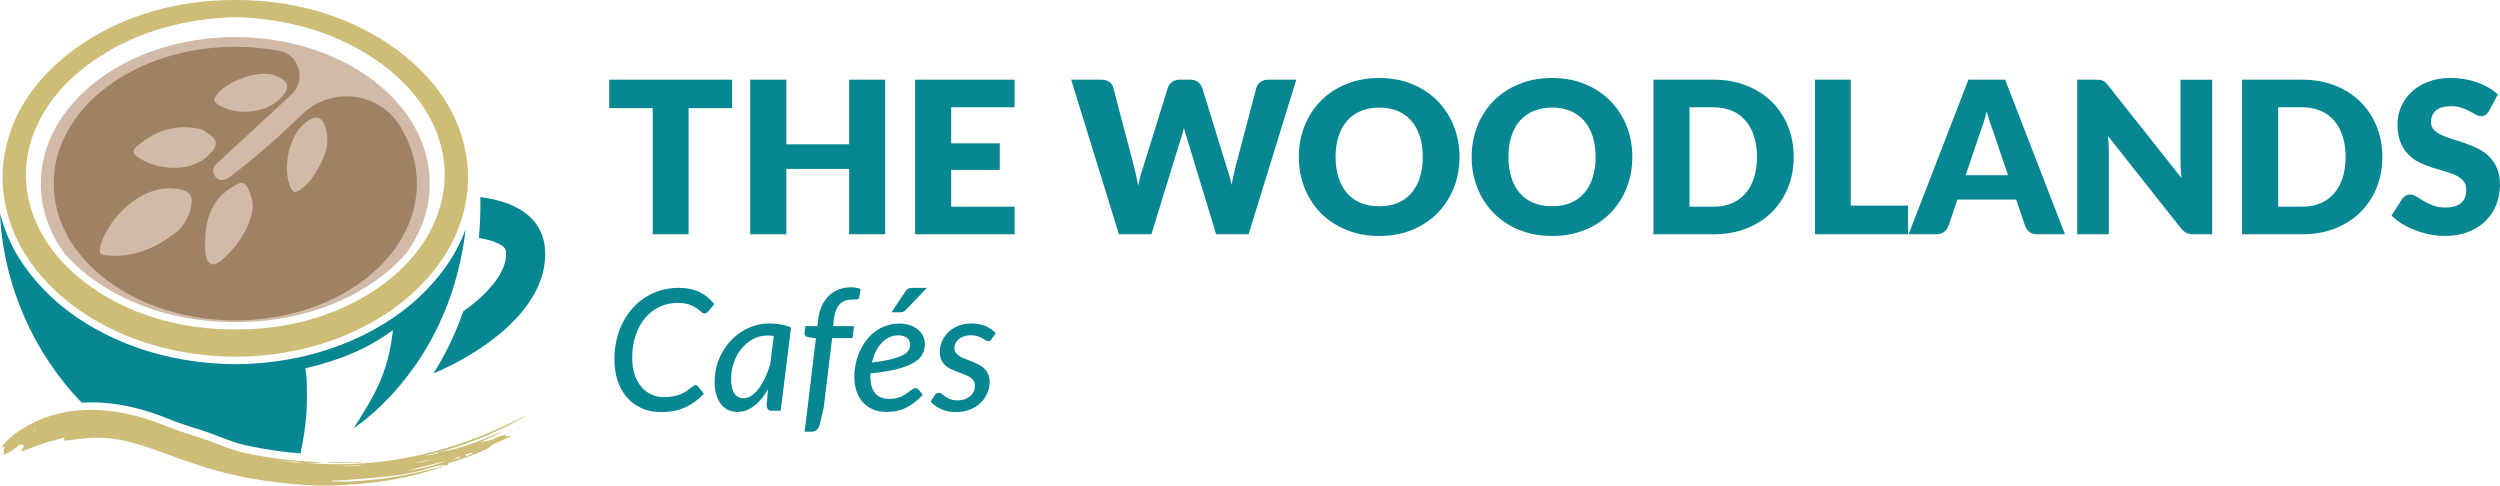 <?xml version="1.0" encoding="UTF-8"?>
<svg xmlns="http://www.w3.org/2000/svg" id="Layer_1" data-name="Layer 1" width="1081.2mm" height="210mm" viewBox="0 0 3064.82 595.28">
  <defs>
    <style>
      .cls-1 {
        fill: #d1bba8;
      }

      .cls-1, .cls-2, .cls-3, .cls-4, .cls-5 {
        stroke-width: 0px;
      }

      .cls-2 {
        fill: #068792;
      }

      .cls-3 {
        fill: #cdbd76;
      }

      .cls-4 {
        fill: #078792;
      }

      .cls-5 {
        fill: #9f8263;
      }
    </style>
  </defs>
  <g>
    <path class="cls-4" d="M814.01,486.85c4.5,0,8.46-.36,11.88-1.09,3.42-.73,6.43-1.64,9.03-2.75,2.59-1.11,4.82-2.28,6.69-3.53,1.87-1.24,3.48-2.42,4.82-3.53,1.35-1.11,2.51-2.02,3.48-2.75.97-.73,1.87-1.09,2.7-1.09.69,0,1.26.12,1.71.36.45.24.81.54,1.09.88l7.47,9.34c-6.5,7.12-14.04,12.66-22.62,16.6-8.58,3.94-18.5,5.91-29.78,5.91-8.99,0-17.03-1.61-24.12-4.82-7.09-3.22-13.09-7.68-18-13.38-4.91-5.71-8.66-12.52-11.26-20.44-2.59-7.92-3.89-16.62-3.89-26.09,0-8.58.92-16.7,2.75-24.38,1.83-7.68,4.44-14.77,7.83-21.27,3.39-6.5,7.45-12.35,12.19-17.53,4.74-5.19,10.01-9.58,15.82-13.18,5.81-3.6,12.07-6.36,18.78-8.3,6.71-1.94,13.73-2.9,21.06-2.9,5.33,0,10.17.47,14.52,1.4,4.36.93,8.3,2.27,11.83,3.99,3.53,1.73,6.74,3.82,9.65,6.28,2.9,2.46,5.57,5.21,7.99,8.25l-7.26,8.82c-.62.76-1.3,1.38-2.02,1.87-.73.48-1.68.73-2.85.73-1.31,0-2.66-.67-4.05-2.02-1.38-1.35-3.23-2.82-5.55-4.41-2.32-1.59-5.31-3.06-8.97-4.41-3.67-1.35-8.44-2.02-14.32-2.02-7.82,0-15.11,1.57-21.89,4.72-6.78,3.15-12.66,7.64-17.64,13.49-4.98,5.85-8.91,12.92-11.78,21.22-2.87,8.3-4.31,17.6-4.31,27.91,0,7.47.97,14.18,2.91,20.13,1.94,5.95,4.63,11,8.09,15.15,3.46,4.15,7.57,7.33,12.35,9.54,4.77,2.21,9.99,3.32,15.67,3.32Z"></path>
    <path class="cls-4" d="M941.52,477.2c-2.42,4.22-5.03,8.04-7.83,11.46-2.8,3.42-5.78,6.35-8.92,8.77-3.15,2.42-6.47,4.29-9.96,5.6-3.49,1.31-7.11,1.97-10.84,1.97-4.15,0-7.94-.81-11.36-2.44-3.42-1.62-6.36-4.01-8.82-7.16-2.46-3.15-4.36-7.04-5.71-11.67-1.35-4.63-2.02-9.96-2.02-15.98s.78-12.33,2.33-18.31c1.56-5.98,3.79-11.6,6.69-16.86,2.9-5.26,6.38-10.1,10.43-14.52,4.05-4.43,8.56-8.23,13.54-11.41,4.98-3.18,10.36-5.65,16.13-7.42,5.77-1.76,11.81-2.65,18.1-2.65,4.57,0,9.04.36,13.44,1.09,4.39.73,8.73,1.99,13.02,3.79l-12.66,102.09h-10.58c-2.63,0-4.39-.67-5.29-2.02-.9-1.35-1.35-2.99-1.35-4.93l1.66-19.4ZM948.57,411.94c-2.7-.41-5.36-.62-7.99-.62-6.16,0-11.93,1.44-17.33,4.31-5.4,2.87-10.08,6.73-14.06,11.57-3.98,4.84-7.12,10.46-9.44,16.86-2.32,6.4-3.48,13.09-3.48,20.07,0,8.09,1.31,14.13,3.94,18.1,2.63,3.98,6.43,5.97,11.41,5.97,3.25,0,6.45-1.05,9.6-3.16,3.15-2.11,6.12-5.01,8.92-8.71,2.8-3.7,5.4-8.07,7.78-13.12,2.39-5.05,4.48-10.55,6.28-16.5l4.36-34.76Z"></path>
    <path class="cls-4" d="M1020.16,414.54l-10.38,85.38-4.88,20.85c-.9,2.77-2.14,4.88-3.74,6.33-1.59,1.45-3.84,2.18-6.74,2.18h-7.99l13.8-114.54-9.75-1.45c-1.38-.35-2.47-.9-3.27-1.66-.8-.76-1.09-1.94-.88-3.53l.93-8.3h14.83l1.14-9.54c.76-6.02,2.3-11.38,4.62-16.08,2.32-4.7,5.22-8.7,8.71-11.98,3.49-3.28,7.5-5.77,12.04-7.47,4.53-1.69,9.42-2.54,14.68-2.54,4.29,0,8.23.69,11.83,2.07l-1.87,10.58c-.35,1.45-1.31,2.21-2.91,2.28-1.59.07-3.53.1-5.81.1-2.91,0-5.59.41-8.04,1.24-2.46.83-4.65,2.18-6.59,4.05-1.94,1.87-3.55,4.31-4.82,7.31-1.28,3.01-2.2,6.69-2.75,11.05l-1.04,8.92h25.63l-1.87,14.73h-24.9Z"></path>
    <path class="cls-4" d="M1131.37,484.05c-3.6,3.67-7.09,6.81-10.48,9.44-3.39,2.63-6.87,4.81-10.43,6.54-3.56,1.73-7.28,2.99-11.15,3.79-3.87.79-8.09,1.19-12.66,1.19-6.02,0-11.46-1.02-16.34-3.06s-9.01-4.93-12.4-8.66c-3.39-3.73-6-8.25-7.83-13.54-1.83-5.29-2.75-11.22-2.75-17.79,0-5.46.57-10.88,1.71-16.24,1.14-5.36,2.82-10.44,5.03-15.25,2.21-4.81,4.91-9.29,8.09-13.44,3.18-4.15,6.81-7.73,10.89-10.74,4.08-3.01,8.58-5.36,13.49-7.05,4.91-1.69,10.2-2.54,15.87-2.54s10.06.76,14.01,2.28c3.94,1.52,7.21,3.48,9.8,5.86,2.59,2.39,4.51,5.03,5.76,7.94,1.25,2.9,1.87,5.74,1.87,8.51,0,4.56-.93,8.77-2.8,12.61-1.87,3.84-5.28,7.3-10.22,10.37-4.95,3.08-11.74,5.76-20.39,8.04-8.65,2.28-19.75,4.12-33.3,5.5-.07.62-.1,1.24-.1,1.87v1.87c0,9.06,1.95,15.91,5.86,20.54,3.91,4.63,9.8,6.95,17.69,6.95,3.25,0,6.16-.33,8.71-.99,2.56-.66,4.82-1.47,6.8-2.44,1.97-.97,3.72-2.02,5.24-3.16,1.52-1.14,2.92-2.19,4.2-3.16,1.28-.97,2.47-1.78,3.58-2.44,1.11-.66,2.25-.99,3.42-.99.76,0,1.43.19,2.02.57.59.38,1.16.85,1.71,1.4l5.08,6.22ZM1101.29,411.11c-4.15,0-7.96.85-11.41,2.54-3.46,1.7-6.57,4.05-9.34,7.05-2.77,3.01-5.12,6.54-7.05,10.58-1.94,4.05-3.46,8.46-4.56,13.23,10.17-1.31,18.31-2.77,24.43-4.36,6.12-1.59,10.84-3.34,14.16-5.24,3.32-1.9,5.51-3.92,6.59-6.07,1.07-2.14,1.61-4.43,1.61-6.85,0-1.18-.26-2.4-.78-3.68-.52-1.28-1.35-2.45-2.49-3.53-1.14-1.07-2.63-1.95-4.46-2.65-1.83-.69-4.06-1.04-6.69-1.04ZM1136.35,352.91l-25.63,26.77c-1.11,1.18-2.14,1.99-3.11,2.44-.97.45-2.14.67-3.53.67h-11.2l16.81-25.11c1.04-1.59,2.16-2.78,3.37-3.58,1.21-.79,2.92-1.19,5.13-1.19h18.16Z"></path>
    <path class="cls-4" d="M1215.61,415.78c-.62.9-1.23,1.54-1.82,1.92-.59.38-1.33.57-2.23.57-1.04,0-2.13-.38-3.27-1.14-1.14-.76-2.53-1.59-4.15-2.49-1.63-.9-3.58-1.73-5.86-2.49-2.28-.76-5.05-1.14-8.3-1.14-3.04,0-5.78.42-8.2,1.24-2.42.83-4.51,1.96-6.28,3.37-1.76,1.42-3.11,3.1-4.05,5.03-.93,1.94-1.4,3.98-1.4,6.12,0,2.35.62,4.32,1.87,5.91,1.24,1.59,2.87,2.99,4.88,4.2,2,1.21,4.3,2.3,6.9,3.27,2.59.97,5.24,1.99,7.94,3.06,2.7,1.07,5.34,2.27,7.94,3.58,2.59,1.31,4.89,2.92,6.9,4.82,2.01,1.9,3.63,4.2,4.88,6.9,1.25,2.7,1.87,5.91,1.87,9.65,0,4.91-.97,9.6-2.91,14.06-1.94,4.46-4.72,8.4-8.35,11.83-3.63,3.42-8.01,6.14-13.12,8.14-5.12,2.01-10.86,3.01-17.22,3.01-6.71,0-12.69-1.21-17.95-3.63-5.26-2.42-9.51-5.5-12.76-9.23l4.98-7.78c1.31-2.01,3.08-3.01,5.29-3.01,1.18,0,2.33.48,3.48,1.45,1.14.97,2.54,2.02,4.2,3.16,1.66,1.14,3.7,2.2,6.12,3.16,2.42.97,5.53,1.45,9.34,1.45,3.25,0,6.17-.48,8.77-1.45,2.59-.97,4.79-2.26,6.59-3.89,1.8-1.62,3.16-3.51,4.1-5.65.93-2.14,1.4-4.43,1.4-6.85,0-2.56-.62-4.72-1.87-6.48s-2.87-3.25-4.88-4.46c-2.01-1.21-4.31-2.28-6.9-3.22-2.59-.93-5.22-1.9-7.88-2.91-2.66-1-5.29-2.11-7.88-3.32-2.59-1.21-4.89-2.75-6.9-4.62-2.01-1.87-3.63-4.13-4.88-6.8-1.25-2.66-1.87-5.9-1.87-9.7,0-4.5.9-8.83,2.7-13.02,1.8-4.18,4.37-7.9,7.73-11.15,3.35-3.25,7.43-5.84,12.24-7.78,4.81-1.94,10.25-2.91,16.34-2.91,6.5,0,12.19,1.06,17.07,3.16,4.88,2.11,9.08,5,12.61,8.66l-5.19,7.37Z"></path>
  </g>
  <g>
    <g>
      <path class="cls-2" d="M897.48,132.55h-53.33v154.65h-43.96v-154.65h-53.33v-34.86h150.62v34.86Z"></path>
      <path class="cls-2" d="M1085.17,97.69v189.51h-44.22v-80.12h-77v80.12h-44.22V97.69h44.22v79.21h77v-79.21h44.22Z"></path>
      <path class="cls-2" d="M1166.07,131.51v44.22h59.57v32.52h-59.57v45.13h77.78v33.82h-122.01V97.69h122.01v33.82h-77.78Z"></path>
      <path class="cls-2" d="M1589.18,97.69l-58.53,189.51h-39.8l-35.64-117.45c-.7-1.82-1.35-3.84-1.95-6.05-.61-2.21-1.22-4.53-1.82-6.96-.61,2.43-1.22,4.75-1.82,6.96-.61,2.21-1.26,4.23-1.95,6.05l-36.16,117.45h-39.8l-58.53-189.51h36.94c3.81,0,7,.87,9.56,2.6,2.56,1.74,4.23,4.03,5.01,6.89l26.01,98.85c.78,3.12,1.56,6.53,2.34,10.21.78,3.69,1.56,7.52,2.34,11.51,1.56-8.15,3.47-15.39,5.72-21.72l30.7-98.85c.78-2.43,2.45-4.62,5.01-6.57,2.56-1.95,5.66-2.93,9.3-2.93h13.01c3.81,0,6.89.89,9.23,2.67,2.34,1.78,4.12,4.05,5.33,6.83l30.44,98.85c2.25,6.07,4.16,12.96,5.72,20.68.69-3.9,1.41-7.56,2.15-10.99.74-3.42,1.5-6.65,2.28-9.69l26.01-98.85c.69-2.51,2.34-4.73,4.94-6.63,2.6-1.91,5.72-2.86,9.37-2.86h34.6Z"></path>
      <path class="cls-2" d="M1789.23,192.38c0,13.7-2.36,26.45-7.09,38.24-4.73,11.79-11.38,22.05-19.97,30.76-8.58,8.71-18.93,15.54-31.02,20.49-12.1,4.94-25.52,7.41-40.26,7.41s-28.18-2.47-40.32-7.41c-12.14-4.94-22.52-11.77-31.15-20.49-8.63-8.71-15.31-18.97-20.03-30.76-4.73-11.79-7.09-24.54-7.09-38.24s2.36-26.45,7.09-38.24c4.73-11.79,11.4-22.02,20.03-30.7,8.63-8.67,19.01-15.48,31.15-20.42,12.14-4.94,25.58-7.41,40.32-7.41s28.16,2.49,40.26,7.48c12.1,4.99,22.44,11.82,31.02,20.49,8.58,8.67,15.24,18.9,19.97,30.7,4.73,11.79,7.09,24.5,7.09,38.11ZM1744.23,192.38c0-9.37-1.22-17.8-3.64-25.3-2.43-7.5-5.92-13.85-10.47-19.06-4.55-5.2-10.13-9.19-16.71-11.97-6.59-2.77-14.09-4.16-22.5-4.16s-16.06,1.39-22.7,4.16c-6.63,2.78-12.23,6.76-16.78,11.97-4.55,5.2-8.04,11.56-10.47,19.06-2.43,7.5-3.64,15.93-3.64,25.3s1.21,17.93,3.64,25.43c2.43,7.5,5.92,13.85,10.47,19.06,4.55,5.2,10.15,9.17,16.78,11.9,6.63,2.73,14.2,4.1,22.7,4.1s15.91-1.37,22.5-4.1c6.59-2.73,12.16-6.7,16.71-11.9,4.55-5.2,8.04-11.55,10.47-19.06,2.43-7.5,3.64-15.98,3.64-25.43Z"></path>
      <path class="cls-2" d="M2001.11,192.38c0,13.7-2.36,26.45-7.09,38.24-4.73,11.79-11.38,22.05-19.97,30.76-8.58,8.71-18.93,15.54-31.02,20.49-12.1,4.94-25.52,7.41-40.26,7.41s-28.18-2.47-40.32-7.41c-12.14-4.94-22.52-11.77-31.15-20.49-8.63-8.71-15.31-18.97-20.03-30.76-4.73-11.79-7.09-24.54-7.09-38.24s2.36-26.45,7.09-38.24c4.73-11.79,11.4-22.02,20.03-30.7,8.63-8.67,19.01-15.48,31.15-20.42,12.14-4.94,25.58-7.41,40.32-7.41s28.16,2.49,40.26,7.48c12.1,4.99,22.44,11.82,31.02,20.49,8.58,8.67,15.24,18.9,19.97,30.7,4.73,11.79,7.09,24.5,7.09,38.11ZM1956.11,192.38c0-9.37-1.22-17.8-3.64-25.3-2.43-7.5-5.92-13.85-10.47-19.06-4.55-5.2-10.13-9.19-16.71-11.97-6.59-2.77-14.09-4.16-22.5-4.16s-16.06,1.39-22.7,4.16c-6.63,2.78-12.23,6.76-16.78,11.97-4.55,5.2-8.04,11.56-10.47,19.06-2.43,7.5-3.64,15.93-3.64,25.3s1.21,17.93,3.64,25.43c2.43,7.5,5.92,13.85,10.47,19.06,4.55,5.2,10.15,9.17,16.78,11.9,6.63,2.73,14.2,4.1,22.7,4.1s15.91-1.37,22.5-4.1c6.59-2.73,12.16-6.7,16.71-11.9,4.55-5.2,8.04-11.55,10.47-19.06,2.43-7.5,3.64-15.98,3.64-25.43Z"></path>
      <path class="cls-2" d="M2198.95,192.38c0,13.7-2.36,26.34-7.09,37.92-4.73,11.58-11.38,21.59-19.97,30.05-8.58,8.45-18.93,15.05-31.02,19.77-12.1,4.73-25.52,7.09-40.26,7.09h-73.62V97.69h73.62c14.74,0,28.16,2.39,40.26,7.15,12.1,4.77,22.44,11.36,31.02,19.77,8.58,8.41,15.24,18.4,19.97,29.98,4.73,11.58,7.09,24.17,7.09,37.79ZM2153.95,192.38c0-9.37-1.22-17.82-3.64-25.36-2.43-7.54-5.92-13.94-10.47-19.19-4.55-5.25-10.13-9.28-16.71-12.1-6.59-2.82-14.09-4.23-22.5-4.23h-29.4v121.88h29.4c8.41,0,15.91-1.41,22.5-4.23,6.59-2.82,12.16-6.85,16.71-12.1,4.55-5.25,8.04-11.64,10.47-19.19,2.43-7.54,3.64-16.04,3.64-25.49Z"></path>
      <path class="cls-2" d="M2339.16,252.09v35.12h-114.2V97.69h43.96v154.39h70.24Z"></path>
      <path class="cls-2" d="M2531.53,287.2h-34.08c-3.82,0-6.89-.89-9.23-2.67-2.34-1.78-4.12-4.05-5.33-6.83l-11.19-33.04h-72.06l-11.19,33.04c-.96,2.43-2.67,4.62-5.14,6.57-2.47,1.95-5.53,2.93-9.17,2.93h-34.34l73.36-189.51h45l73.36,189.51ZM2461.69,214.76l-17.56-51.9c-1.3-3.29-2.69-7.17-4.16-11.64-1.48-4.47-2.95-9.3-4.42-14.5-1.3,5.29-2.69,10.19-4.16,14.7-1.48,4.51-2.86,8.41-4.16,11.71l-17.43,51.64h51.9Z"></path>
      <path class="cls-2" d="M2711.94,97.69v189.51h-22.89c-3.38,0-6.22-.54-8.52-1.63-2.3-1.08-4.57-2.97-6.83-5.66l-89.36-113.03c.35,3.38.59,6.66.72,9.82.13,3.17.2,6.14.2,8.91v101.58h-38.76V97.69h23.15c1.91,0,3.51.09,4.81.26,1.3.17,2.47.5,3.51.98,1.04.48,2.04,1.15,2.99,2.02.95.87,2.04,2.04,3.25,3.51l90.14,113.81c-.43-3.64-.74-7.17-.91-10.6-.17-3.42-.26-6.65-.26-9.69v-100.28h38.76Z"></path>
      <path class="cls-2" d="M2920.57,192.38c0,13.7-2.36,26.34-7.09,37.92-4.73,11.58-11.38,21.59-19.97,30.05-8.58,8.45-18.93,15.05-31.02,19.77-12.1,4.73-25.52,7.09-40.26,7.09h-73.62V97.69h73.62c14.74,0,28.16,2.39,40.26,7.15,12.1,4.77,22.44,11.36,31.02,19.77,8.58,8.41,15.24,18.4,19.97,29.98,4.73,11.58,7.09,24.17,7.09,37.79ZM2875.57,192.38c0-9.37-1.22-17.82-3.64-25.36-2.43-7.54-5.92-13.94-10.47-19.19-4.55-5.25-10.13-9.28-16.71-12.1-6.59-2.82-14.09-4.23-22.5-4.23h-29.4v121.88h29.4c8.41,0,15.91-1.41,22.5-4.23,6.59-2.82,12.16-6.85,16.71-12.1,4.55-5.25,8.04-11.64,10.47-19.19,2.43-7.54,3.64-16.04,3.64-25.49Z"></path>
      <path class="cls-2" d="M3051.29,136.19c-1.3,2.08-2.67,3.64-4.1,4.68-1.43,1.04-3.27,1.56-5.53,1.56-2,0-4.14-.63-6.44-1.89-2.3-1.26-4.9-2.67-7.8-4.23-2.91-1.56-6.22-2.97-9.95-4.23-3.73-1.26-7.98-1.89-12.75-1.89-8.24,0-14.37,1.76-18.4,5.27-4.03,3.51-6.05,8.26-6.05,14.24,0,3.82,1.21,6.98,3.64,9.5,2.43,2.52,5.61,4.68,9.56,6.5,3.94,1.82,8.45,3.49,13.53,5.01,5.07,1.52,10.25,3.21,15.54,5.07,5.29,1.87,10.47,4.05,15.54,6.57,5.07,2.52,9.58,5.72,13.53,9.63,3.94,3.9,7.13,8.65,9.56,14.24,2.43,5.59,3.64,12.34,3.64,20.23,0,8.76-1.52,16.95-4.55,24.58-3.04,7.63-7.44,14.29-13.2,19.97-5.77,5.68-12.88,10.15-21.33,13.4-8.45,3.25-18.06,4.88-28.81,4.88-5.9,0-11.9-.61-18.01-1.82-6.11-1.21-12.03-2.93-17.75-5.14-5.72-2.21-11.1-4.83-16.13-7.87-5.03-3.03-9.41-6.42-13.14-10.15l13.01-20.55c1.04-1.47,2.41-2.71,4.1-3.71,1.69-1,3.53-1.5,5.53-1.5,2.6,0,5.22.83,7.87,2.47,2.64,1.65,5.64,3.47,8.97,5.46,3.34,2,7.17,3.82,11.51,5.46,4.33,1.65,9.45,2.47,15.35,2.47,7.98,0,14.18-1.76,18.6-5.27,4.42-3.51,6.63-9.08,6.63-16.71,0-4.42-1.22-8.02-3.64-10.8-2.43-2.77-5.62-5.07-9.56-6.89-3.95-1.82-8.43-3.42-13.46-4.81-5.03-1.39-10.19-2.93-15.48-4.62-5.29-1.69-10.45-3.77-15.48-6.24-5.03-2.47-9.52-5.72-13.46-9.76-3.95-4.03-7.13-9.06-9.56-15.09-2.43-6.03-3.64-13.46-3.64-22.31,0-7.11,1.43-14.05,4.29-20.81,2.86-6.76,7.07-12.79,12.62-18.08,5.55-5.29,12.36-9.52,20.42-12.68,8.06-3.16,17.3-4.75,27.7-4.75,5.81,0,11.47.46,16.97,1.37,5.51.91,10.73,2.26,15.67,4.03,4.94,1.78,9.56,3.9,13.85,6.37,4.29,2.47,8.13,5.27,11.51,8.39l-10.93,20.42Z"></path>
    </g>
    <g>
      <g>
        <path class="cls-1" d="M288.43,45.46c-131.47,0-238.42,80.57-238.42,179.6,0,30.6,10.23,59.42,28.22,84.66,13.26,15.48,29.63,29.4,48.88,41.53,45.47,28.6,101.1,43.7,160.89,43.7h.42c60.11.1,115.72-15.02,161.33-43.7,19.21-12.11,35.57-26,48.81-41.44,18.03-25.26,28.29-54.12,28.29-84.76,0-99.04-106.96-179.6-238.43-179.6Z"></path>
        <path class="cls-1" d="M342.61,399.93c-17.39,2.73-35.3,4.14-53.6,4.14h-1.02c-18.51,0-36.63-1.44-54.2-4.22,17.56,3.11,35.84,4.81,54.64,4.81s36.76-1.67,54.18-4.73Z"></path>
      </g>
      <path class="cls-2" d="M588.86,241.64c.34,17.54-.35,34.2-1.86,50.06,8.76,1.38,16.39,3.45,22.39,6.15,11.02,4.96,11.02,8.52,11.02,13.9,0,20.27-18.14,45.03-49.77,67.93-.9.65-1.82,1.23-2.72,1.87-10.36,30.21-23.41,55.57-36.64,76.27,58.16-24.3,137.1-77.5,137.1-146.08,0-49.16-42.42-65.34-79.53-70.11Z"></path>
      <path class="cls-5" d="M357.28,115.94c18.59-17.18,9.84-48.9-14.63-53.54-17.36-3.29-35.52-5.05-54.22-5.05-122.76,0-222.63,75.23-222.63,167.71s99.87,167.71,222.63,167.71,222.64-75.24,222.64-167.71c0-24.95-7.27-48.63-20.31-69.92-26.42-43.17-84.88-49.43-120.87-14.54h0c-28.12,27.24-57.29,53.21-88.55,76.54-7.04,5.26-13.77,4.72-17.78-1.12-4.13-6.01-2.68-12.25,4.52-17.68l89.19-82.4ZM264.77,117.54c11.73-17.7,51.1-32.09,70.81-25.66.87.28,1.73.59,2.57.95,16.61,7.12,18.17,14.97,5.55,27.91-18.18,18.64-55.92,21.81-77.29,6.78-4.44-3.13-4.43-5.76-1.63-9.98ZM167.3,179.87c22.44-19.71,47.97-28.19,77.2-21.9,3.45.74,6.72,2.97,9.76,5.02,12.94,8.7,13.54,14.71,2.85,25.72-23.8,25.94-69.83,18.74-90.57,2.12-5.08-4.07-2.76-7.86.76-10.96ZM232.02,261.14c-2.66,7.95-7.06,14.7-12.69,20.96-25.16,20.39-52.88,33.59-85.71,31.27-12.23-.87-13.2-2.9-9.6-14.67,9.31-30.46,47.31-71.44,89.31-67.6,20.9,1.91,25.71,9.12,18.7,30.03ZM307.14,267.39c-5.68,17.83-15.88,32.61-28.88,45.44-.23.21-.46.42-.69.63-5.69,5.29-12.54,13.07-19.37,9.86-6.6-3.1-6.51-13.75-6.68-21.56-.58-27.86,5.3-53.45,29.22-69.88,16.7-11.46,20.72-11.54,27.81,11.17,2.5,8.01,1.12,16.4-1.41,24.35ZM385.42,213.95c-4.62,7.46-10.46,13.87-17.73,18.89-5.56,3.84-8.82,3.4-11.68-3.38-9.28-21.94-3.04-57.47,14.11-75.16.48-.44,1.62-1.49,2.77-2.52,14.27-12.76,23.75-9.51,27.54,9.97,3.9,20-5.21,36.36-15.01,52.2Z"></path>
      <path class="cls-3" d="M32.36,121.31C13.84,149.77,3.45,183.28,3.1,215.67c-.34,32.54,9.41,66.48,27.47,95.57,16.89,27.14,40.99,51.73,69.68,71.12,52.93,35.52,118.02,54.54,188.22,55,70.09-.41,135.19-19.43,188.18-55,28.64-19.28,52.74-43.87,69.7-71.11,18.06-29.1,27.81-63.05,27.47-95.59-.36-32.39-10.76-65.91-29.28-94.37h0c-16.98-26.12-40.59-49.25-70.16-68.75C422.17,18.16,358.23,0,289.42,0c-.65,0-1.3,0-1.94,0C218.63,0,154.71,18.16,102.5,52.55c-29.59,19.53-53.19,42.66-70.14,68.76ZM121.2,70.02c23.77-15.61,50.73-27.78,80.13-36.16,27.07-7.66,56.33-11.98,86.98-12.83,30.88.85,60.13,5.16,87.22,12.82h0c29.4,8.38,56.37,20.55,80.16,36.17,26.75,17.41,48.09,38.04,63.42,61.3,8.62,13.12,15.13,26.64,19.37,40.18,4.49,14.44,6.73,29.29,6.67,44.13-.31,28.69-9.99,58.34-27.23,83.53-15.55,22.95-36.96,43.1-63.61,59.9-46.84,29.46-103.99,45.02-165.29,45.02h-1.02c-61.38,0-118.58-15.56-165.42-45.02-26.66-16.8-48.07-36.96-63.63-59.92-17.21-25.12-26.87-54.76-27.21-83.46-.06-14.89,2.18-29.74,6.66-44.16,4.22-13.52,10.74-27.04,19.37-40.18,15.34-23.29,36.68-43.92,63.43-61.32Z"></path>
      <g>
        <path class="cls-3" d="M621.53,535.38c-.53.44-1.08.68-1.69.14.39-.25.77-.5,1.16-.75-.01-.53.13-1.21-.68-1.22-5.64-.09-10.57,2.06-15.29,4.87,0-.01-.01-.02-.01-.03-5.25,1.84-10.84,2.42-16.22,4.19,8.84-5.52,19.06-8.26,27.7-14.11-24.92,10.71-49.85,21.32-76.83,25.83,18.65-5.87,37.17-12.08,55.2-19.68,18.06-7.61,35.71-16.02,52.33-26.7-85.75,45.2-176.26,68.05-273.59,59.42h20.72c-2.9-.77-5.83-1.07-8.76-1.18-29.3-1.07-58.21-4.98-86.83-11.3-15.07-3.33-29.07-9.65-43.47-14.83-16.15-5.81-32.85-10.1-48.72-16.58-26.73-10.91-54.23-18.92-83.04-20.58-32.27-1.86-63.33,3.6-91.76,20.2-10.26,5.99-19.72,12.92-27.49,21.99-.78.91-2.13,1.93-1.4,3.26.6,1.08,1.78,0,2.71-.07.31-.08.62-.16.93-.23-.1.29-.21.58-.31.88-3.45,2.37-.41,5.99-2.09,9.01,6.24-2.73,11.75-5.73,16.6-9.9,2.51-2.16,5.15-5.06,8.78-1.2-.64.91-1.41,1.92-2.07,2.99-.57.92-1.65,1.98-.52,3,.84.76,1.81-.21,2.72-.53,9.74-3.43,19.19-7.65,29.21-10.29,6.67-1.76,13.29-3.68,20.9-5.79-2.89,3.46-1.67,4.21,1.12,3.91,3.67-.4,7.34-.78,10.99-1.29,16.09-2.24,32.15-3.22,48.35-.72,18.19,2.81,35.67,8.11,52.85,14.46,36.21,13.4,72.53,26.34,110.71,33.23,35.83,6.46,71.78,10.65,108.31,9.2,28-1.11,55.74-3.81,83.17-9.59,14.43-3.05,28.67-6.79,42.59-11.7-.16-.19-.31-.37-.48-.56-1.39.27-2.8.48-4.16.83-15.93,4.16-31.97,7.78-48.21,10.47-17.93,2.98-36.01,4.76-54.15,5.74-8.14.44-16.32.07-24.66.07.81-1.13,1.86-1.17,2.79-1.17,13.65,0,27.19-1.76,40.78-2.67,22.97-1.53,45.67-4.3,68.09-9.88,9.59-2.39,18.83-7.16,29.21-5.91.62.07,1.81-.39,1.89-.77.59-3.05,3.27-2.5,5.2-3.16,14.22-4.85,28.51-9.42,42.2-15.84,4.12-1.94,6.33-5.73,10.49-7.33,6.58-2.53,12.93-5.66,19.37-8.54l-.28-.79c-1.44.39-2.89.79-4.33,1.18ZM39.6,528.77l-.1-.23.26.04-.16.19ZM42.14,527.94c-.28.11-.86.17-.71-.39.08-.31.54-.61.89-.74.3-.11.69.03,1.54.11-.84.51-1.25.84-1.71,1.02ZM44.73,526.28c-.09,0-.17-.15-.26-.23.1-.07.2-.2.29-.19.09.01.16.16.23.25-.07.05-.17.18-.26.17ZM46.52,525.33l-.28-.15.31-.08-.03.23ZM347.51,564.96c7.38.59,14.76,1.17,22.14,1.75-7.45.95-14.73-.48-22.14-1.75ZM416.09,571.19c10.03.27,20.02-.98,30-.94-10.01,1.16-19.98,1.81-30,.94ZM546.45,558.27c.24.06.46.17.69.27-.25.07-.49.13-.74.2-.11-.13-.21-.25-.32-.37.12-.03.26-.12.37-.09ZM543.41,559.17c.1-.04.24,0,.35.05.05.02.06.14.09.21-.11.03-.24.1-.34.08-.39-.08-.43-.22-.1-.34ZM540.3,559.98c.25-.03.51.06.76.1-.01.09-.01.25-.04.25-.26.04-.55.14-.78.07-.44-.14-.41-.36.05-.42ZM537.77,554.35c.08.34.16.67.24,1.01-5.38,1.74-10.93,2.75-16.64,3.1,5.47-1.37,10.94-2.74,16.4-4.11ZM537.92,561.15c-.12.03-.25.11-.36.09-.41-.08-.45-.24-.1-.37.1-.04.26,0,.37.05.05.02.06.15.09.23ZM535.27,561.94c-.24.09-.48.18-.71.27-.23-.11-.44-.23-.66-.34.24-.09.48-.26.71-.25.23.01.44.2.66.32ZM531.92,562.79c-.24.09-.49.19-.73.28-.24-.11-.47-.22-.7-.34.25-.09.49-.26.74-.25.24,0,.47.2.7.31ZM528.24,563.08c-6.36,2.41-12.88,4.16-19.7,4.55,6.57-1.52,13.14-3.04,19.7-4.55ZM498.73,577.24c16.43-4.21,32.85-8.42,49.28-12.63-15.98,6.15-32.45,10.33-49.28,12.63ZM553.62,563.57c.83-1.37,2.16-1.33,3.51-1.21-.76,1.5-2.44.57-3.51,1.21ZM560.64,562.29c-1.1,0-2.2,0-3.3,0,1.91-1.75,4.48-1.7,6.72-2.77.53,3.46-2.7,1.34-3.42,2.76ZM566.24,559.6c-.08,0-.18-.18-.29-.29.25-.08.49-.18.74-.21.08,0,.18.18.27.28-.24.08-.48.18-.72.21ZM570.64,559.11c.33-.04.65-.09.98-.13-.26.18-.52.36-.78.54-.07-.14-.14-.27-.21-.41ZM578.47,556.78c-2.87-1.1-4.03,3-6.75,2.13,0,0,0,0,0,0-.23-.79-1-.8-2.03-1.27,2.9-.89,5.45-1.64,7.98-2.45.59-.19,1.12-.33,1.4.33.25.59-.12,1.45-.6,1.27ZM605.79,539.1c-.44.05-.71-.17-.74-.61.37.05.73.1,1.1.15-.12.16-.23.45-.36.46Z"></path>
        <path class="cls-3" d="M442.88,567.24s.03-.15.14-.63h-43.69c14.5,2.15,29.03.15,43.55.63Z"></path>
        <path class="cls-3" d="M634.88,524.48c.03.14.06.28.09.42,1.35-.78,2.71-1.56,4.06-2.34-.04-.06-.08-.13-.11-.19-1.35.7-2.69,1.4-4.04,2.11Z"></path>
        <path class="cls-3" d="M540.34,572.81c-.13-.16-.27-.32-.4-.48-.95.02-1.88.07-2.62.8.17.18.32.37.48.55.85-.29,1.7-.58,2.54-.87Z"></path>
        <path class="cls-3" d="M542.01,571.91c-.23-.71-1.43-.15-2.07.42.14.16.27.32.4.48.6-.3,2.01.16,1.67-.9Z"></path>
        <path class="cls-3" d="M604.58,546.51c.1.06.2.13.29.19.12-.04.23-.07.35-.11-.1-.06-.19-.17-.3-.18-.11-.01-.23.06-.35.1Z"></path>
        <path class="cls-3" d="M625.22,524.54c.1.04.24-.02.35-.08.04-.02.02-.16.03-.24-.11-.03-.24-.11-.34-.09-.41.09-.43.26-.03.4Z"></path>
        <path class="cls-3" d="M618.2,527.95c.09,0,.19-.11.28-.18-.08-.08-.16-.21-.25-.22-.09,0-.19.11-.28.17.08.08.16.21.25.22Z"></path>
        <polygon class="cls-3" points="620.1 526.87 619.78 526.83 619.91 527.1 620.1 526.87"></polygon>
        <polygon class="cls-3" points="621.87 526.09 621.57 525.93 621.54 526.18 621.87 526.09"></polygon>
        <polygon class="cls-3" points="623.51 525.17 623.23 525.14 623.35 525.37 623.51 525.17"></polygon>
        <polygon class="cls-3" points="642.2 521.05 642.23 520.86 641.98 520.91 642.2 521.05"></polygon>
        <polygon class="cls-3" points="643.69 520.13 643.97 520.16 643.86 519.93 643.69 520.13"></polygon>
        <polygon class="cls-3" points="645.45 519.33 645.73 519.26 645.48 519.12 645.45 519.33"></polygon>
        <polygon class="cls-3" points="647.1 518.42 647.37 518.45 647.26 518.22 647.1 518.42"></polygon>
        <polygon class="cls-3" points="648.84 517.62 649.14 517.55 648.87 517.4 648.84 517.62"></polygon>
        <polygon class="cls-3" points="650.49 516.59 650.6 516.83 650.76 516.63 650.49 516.59"></polygon>
      </g>
      <path class="cls-2" d="M124.03,493.62c26.98,1.55,54.32,8.31,86.02,21.25,9.04,3.69,18.27,6.62,28.04,9.71,6.66,2.11,13.55,4.29,20.32,6.73,4.04,1.45,8.04,2.99,12.04,4.53,10.31,3.97,20.05,7.71,30.28,9.97,22.73,5.01,45.37,8.33,67.59,10.02,5.18-23.69,8.26-47.5,8-71.95-.15-13.71.13-18.89-1.97-32.43,41.75-9.53,76.69-24.02,107.35-46.78-5.94,53.96-23.32,81.04-48.05,120.2,18.5-12.37,119-86.55,137.2-243.85-4.51,12.2-10.23,24.04-17.15,35.19-17.62,28.31-42.62,53.84-72.3,73.81-54.41,36.52-121.13,56.04-192.95,56.46-71.93-.47-138.64-19.99-192.99-56.47-29.73-20.08-54.72-45.61-72.28-73.82-10.61-17.09-18.37-35.8-23.2-54.96,3.75,87.87,41.85,172.68,100.26,232.44,7.74-.46,15.65-.53,23.78-.06Z"></path>
    </g>
  </g>
</svg>
